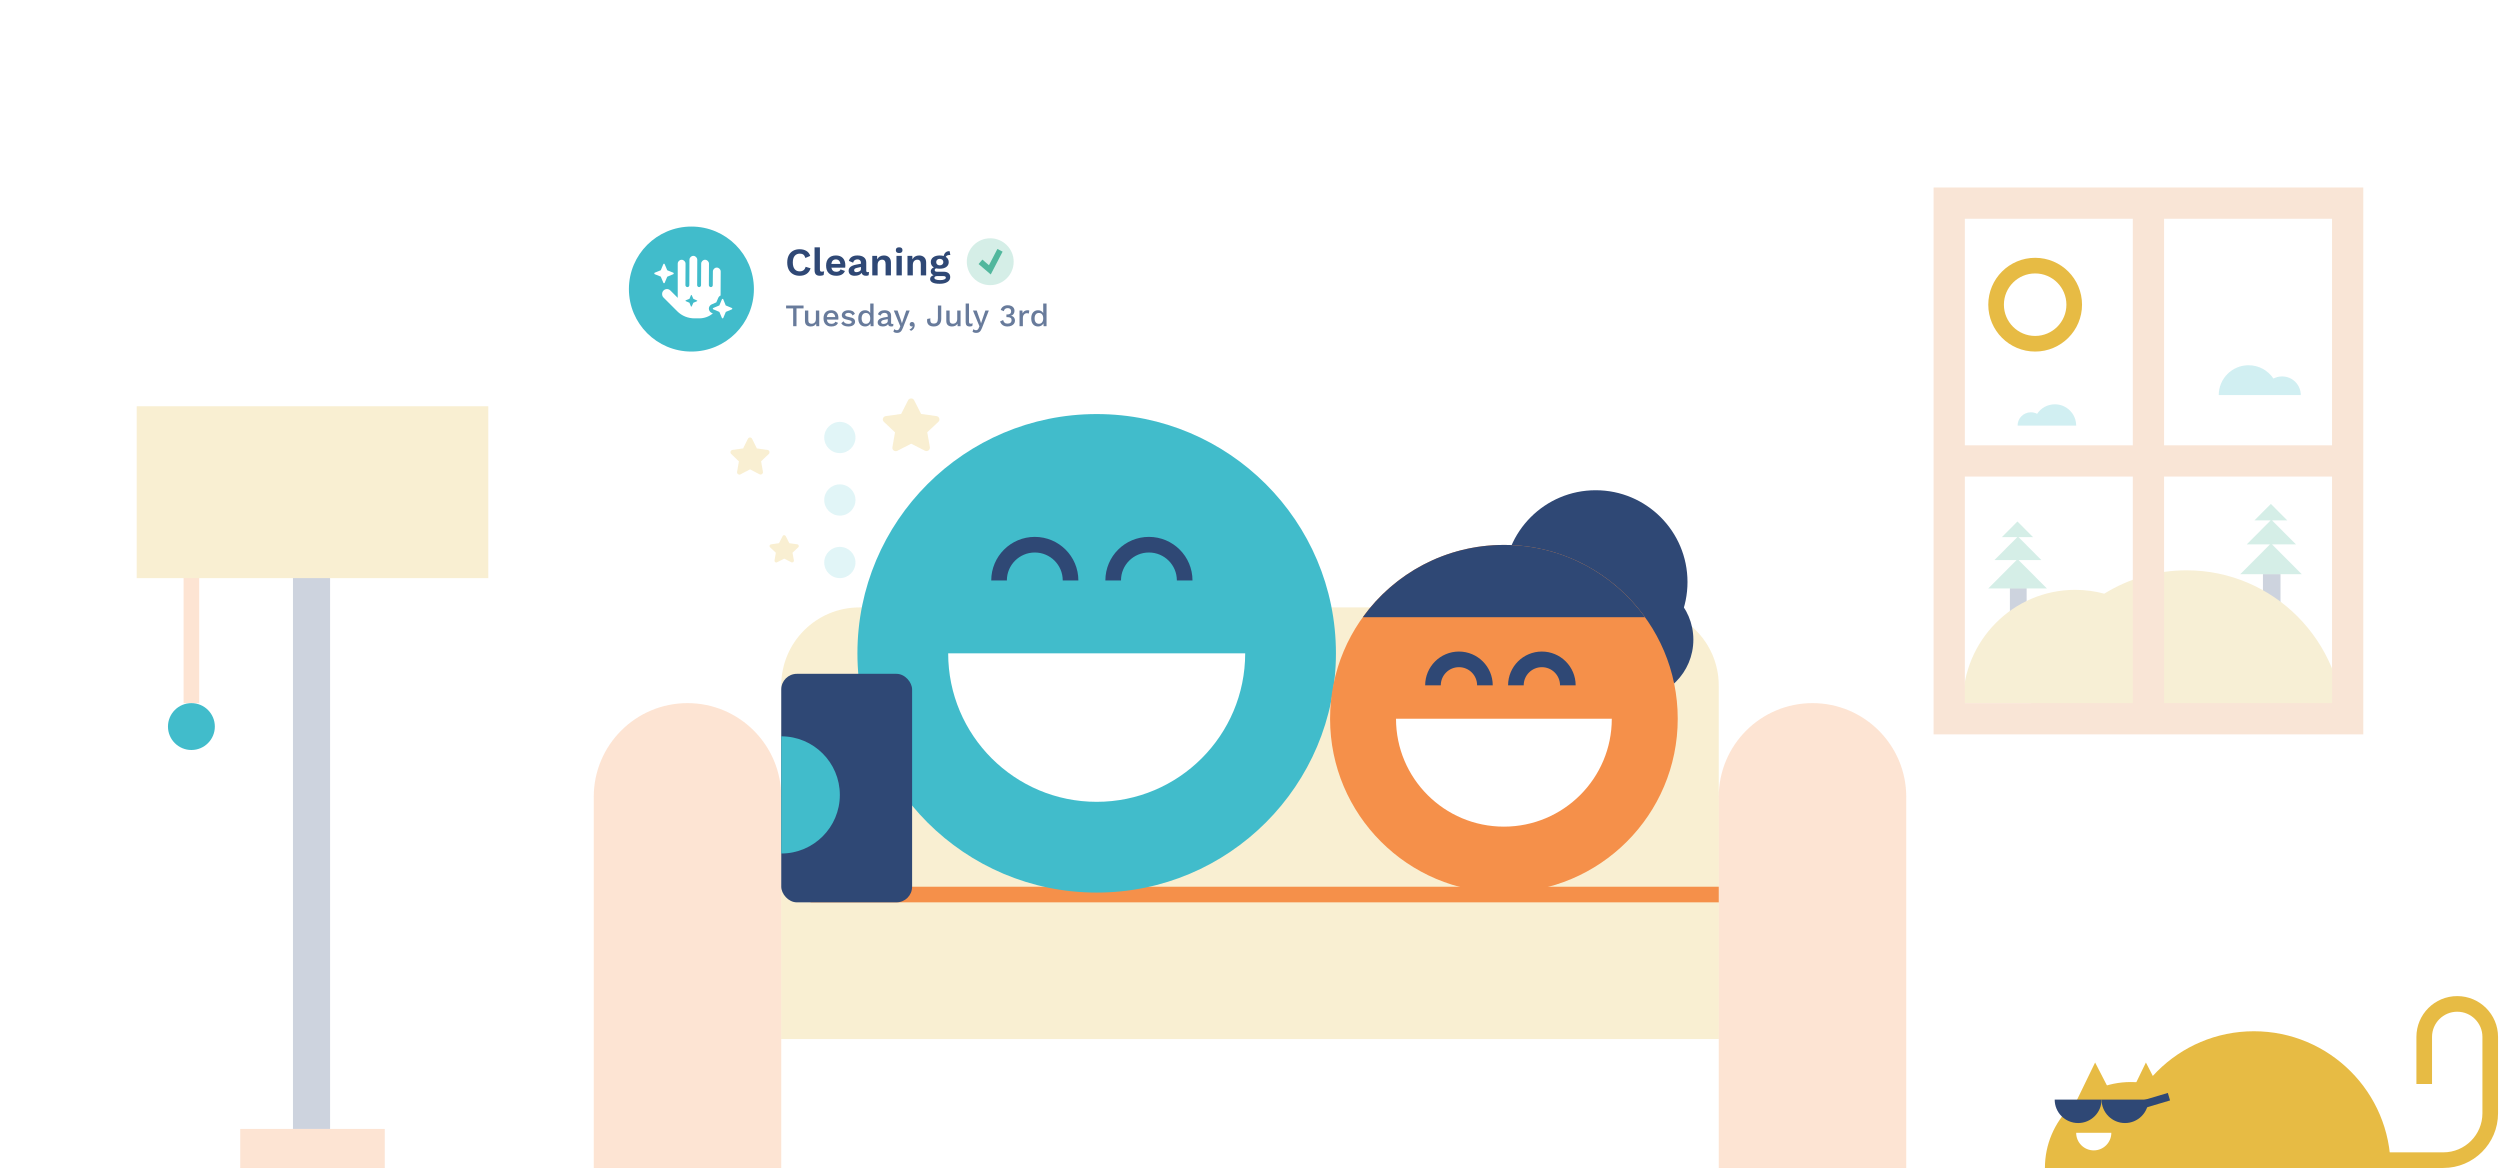<svg width="1280" height="598" viewBox="0 0 1280 598" fill="none" xmlns="http://www.w3.org/2000/svg">
<path opacity="0.24" d="M400 351C400 328.909 417.909 311 440 311H840C862.091 311 880 328.909 880 351V532H400V351Z" fill="#E7BB44"/>
<circle cx="817" cy="298" r="47" fill="#2F4875"/>
<circle cx="836.5" cy="327.5" r="30.5" fill="#2F4875"/>
<path opacity="0.24" d="M304 408C304 381.49 325.49 360 352 360C378.51 360 400 381.49 400 408V598H304V408Z" fill="#F5904A"/>
<path opacity="0.24" d="M880 408C880 381.49 901.49 360 928 360C954.51 360 976 381.49 976 408V598H880V408Z" fill="#F5904A"/>
<line x1="415" y1="458" x2="880" y2="458" stroke="#F5904A" stroke-width="8"/>
<circle cx="561.5" cy="334.5" r="122.5" fill="#41BCCB"/>
<path d="M561.5 410.534C603.493 410.534 637.535 376.493 637.535 334.5H485.466C485.466 376.493 519.508 410.534 561.5 410.534Z" fill="white"/>
<path d="M548.124 297.187C548.124 287.078 539.929 278.882 529.819 278.882C519.71 278.882 511.515 287.078 511.515 297.187" stroke="#2F4875" stroke-width="8"/>
<path d="M606.557 297.187C606.557 287.078 598.362 278.882 588.253 278.882C578.143 278.882 569.948 287.078 569.948 297.187" stroke="#2F4875" stroke-width="8"/>
<circle cx="770" cy="368" r="89" fill="#F5904A"/>
<path d="M769.999 423.241C800.508 423.241 825.241 398.509 825.241 368H714.758C714.758 398.509 739.49 423.241 769.999 423.241Z" fill="white"/>
<path d="M760.281 350.891C760.281 343.546 754.327 337.592 746.982 337.592C739.638 337.592 733.684 343.546 733.684 350.891" stroke="#2F4875" stroke-width="8"/>
<path d="M802.735 350.891C802.735 343.546 796.781 337.592 789.437 337.592C782.092 337.592 776.138 343.546 776.138 350.891" stroke="#2F4875" stroke-width="8"/>
<path fill-rule="evenodd" clip-rule="evenodd" d="M697.763 316H842.237C826.075 293.588 799.741 279 770 279C740.258 279 713.924 293.588 697.763 316Z" fill="#2F4875"/>
<g filter="url(#filter0_d)">
<rect x="306" y="96" width="248" height="96" rx="16" fill="white"/>
<circle cx="354" cy="144" r="32" fill="#41BCCB"/>
<path d="M344.75 135.625L341.625 134.375L340.312 131.25C340.25 131.125 340.125 131 340 131C339.812 131 339.688 131.125 339.625 131.25L338.312 134.375L335.188 135.625C335.062 135.75 335 135.875 335 136C335 136.125 335.062 136.312 335.188 136.375L338.312 137.625L339.625 140.75C339.688 140.938 339.812 141 340 141C340.125 141 340.25 140.938 340.312 140.812L341.625 137.688L344.75 136.375C344.875 136.312 344.938 136.188 344.938 136.062C344.938 135.875 344.875 135.75 344.75 135.625ZM374.938 154C374.938 153.875 374.812 153.75 374.688 153.688L371.562 152.375L370.312 149.25C370.25 149.125 370.125 149 370 149C369.812 149 369.688 149.125 369.625 149.25L368.312 152.375L365.188 153.688C365.062 153.75 365 153.875 364.938 154C365 154.188 365.062 154.312 365.188 154.375L368.312 155.688L369.625 158.812C369.688 158.938 369.812 159 370 159C370.125 159 370.25 158.938 370.312 158.812L371.625 155.688L374.75 154.375C374.875 154.312 374.938 154.188 374.938 154ZM367 133C365.875 133 365 133.938 365 135L364.938 142C364.938 142.562 364.5 143 364 143C363.438 143 362.938 142.562 362.938 142L363 131C363 129.938 362.062 129 361 129C359.875 129 359 129.938 359 131L358.938 142C358.938 142.562 358.5 143 357.938 143C357.438 143 356.938 142.562 356.938 142L357 129C357 127.938 356.062 127 355 127C353.875 127 353 127.938 353 129L352.938 142C352.938 142.562 352.5 143 352 143C351.438 143 350.938 142.562 350.938 142L351 131C351 129.938 350.062 129 349 129C347.875 129 347 129.938 347 131V148.5L343.25 144.75C342.75 144.25 342.125 144 341.5 144C340.125 144 339 145.125 339 146.5C339 147.188 339.188 147.812 339.688 148.312L346.75 155.375C349.125 157.75 352.25 159 355.625 159H358C360.625 159 363.062 158.062 365 156.5L364.438 156.25C363.5 155.812 362.938 154.938 362.938 154C362.938 153.125 363.5 152.25 364.312 151.875L366.75 150.812L367.75 148.5C368 147.938 368.438 147.5 368.938 147.312L369 135C369 133.938 368.062 133 367 133ZM356.812 150.25L355 151L354.188 152.812C354.125 152.938 354.062 153 354 153C353.875 153 353.812 153 353.75 152.875L353 151L351.125 150.188C351 150.188 351 150.125 351 150C351 149.875 351 149.812 351.125 149.75L353 149L353.75 147.188C353.812 147.062 353.875 147 354 147C354.062 147 354.125 147.062 354.188 147.188L355 149L356.812 149.812C356.938 149.812 357 149.938 357 150C357 150.125 356.938 150.188 356.812 150.25Z" fill="white"/>
<path d="M415.02 133.36C414.633 134.627 413.947 135.587 412.96 136.24C411.973 136.88 410.793 137.2 409.42 137.2C408.127 137.2 407 136.927 406.04 136.38C405.08 135.833 404.34 135.053 403.82 134.04C403.313 133.013 403.06 131.8 403.06 130.4C403.06 129 403.313 127.793 403.82 126.78C404.34 125.753 405.073 124.967 406.02 124.42C406.98 123.873 408.1 123.6 409.38 123.6C410.753 123.6 411.913 123.887 412.86 124.46C413.82 125.033 414.48 125.887 414.84 127.02L412.34 128.08C412.127 127.293 411.793 126.727 411.34 126.38C410.887 126.033 410.273 125.86 409.5 125.86C408.38 125.86 407.5 126.253 406.86 127.04C406.233 127.827 405.92 128.947 405.92 130.4C405.92 131.853 406.227 132.973 406.84 133.76C407.453 134.547 408.32 134.94 409.44 134.94C411.053 134.94 412.067 134.16 412.48 132.6L415.02 133.36ZM419.792 133.82C419.792 134.3 419.859 134.633 419.992 134.82C420.139 135.007 420.399 135.1 420.772 135.1C420.999 135.1 421.192 135.087 421.352 135.06C421.526 135.02 421.726 134.96 421.952 134.88L421.712 136.78C421.499 136.913 421.219 137.013 420.872 137.08C420.526 137.16 420.186 137.2 419.852 137.2C418.879 137.2 418.166 136.967 417.712 136.5C417.272 136.02 417.052 135.26 417.052 134.22V122.62H419.792V133.82ZM432.819 131.96C432.819 132.333 432.792 132.693 432.739 133.04H425.659C425.939 134.453 426.772 135.16 428.159 135.16C428.732 135.16 429.206 135.053 429.579 134.84C429.952 134.627 430.212 134.32 430.359 133.92L432.599 134.74C432.279 135.54 431.739 136.153 430.979 136.58C430.232 136.993 429.292 137.2 428.159 137.2C426.506 137.2 425.226 136.747 424.319 135.84C423.412 134.92 422.959 133.64 422.959 132C422.959 130.36 423.399 129.087 424.279 128.18C425.159 127.26 426.399 126.8 427.999 126.8C429.546 126.8 430.732 127.247 431.559 128.14C432.399 129.033 432.819 130.307 432.819 131.96ZM427.979 128.82C427.312 128.82 426.779 129.013 426.379 129.4C425.992 129.787 425.746 130.36 425.639 131.12H430.299C430.192 130.373 429.939 129.807 429.539 129.42C429.139 129.02 428.619 128.82 427.979 128.82ZM444.26 135.34C444.54 135.34 444.766 135.313 444.94 135.26L444.74 136.92C444.366 137.107 443.933 137.2 443.44 137.2C442.16 137.2 441.393 136.7 441.14 135.7C440.846 136.193 440.393 136.567 439.78 136.82C439.166 137.073 438.44 137.2 437.6 137.2C436.626 137.2 435.866 136.98 435.32 136.54C434.773 136.1 434.5 135.467 434.5 134.64C434.5 133.013 435.8 131.96 438.4 131.48L440.8 131.02V130.54C440.8 130.007 440.646 129.587 440.34 129.28C440.046 128.96 439.633 128.8 439.1 128.8C438.486 128.8 437.986 128.933 437.6 129.2C437.213 129.467 436.946 129.9 436.8 130.5L434.62 129.58C434.833 128.713 435.313 128.033 436.06 127.54C436.806 127.047 437.78 126.8 438.98 126.8C440.406 126.8 441.52 127.113 442.32 127.74C443.12 128.353 443.52 129.267 443.52 130.48V134.58C443.52 134.847 443.58 135.04 443.7 135.16C443.82 135.28 444.006 135.34 444.26 135.34ZM438.46 135.34C439.046 135.34 439.58 135.2 440.06 134.92C440.553 134.627 440.8 134.233 440.8 133.74V132.7L438.66 133.18C438.206 133.287 437.866 133.433 437.64 133.62C437.426 133.793 437.32 134.04 437.32 134.36C437.32 134.68 437.42 134.927 437.62 135.1C437.82 135.26 438.1 135.34 438.46 135.34ZM452.564 126.8C453.644 126.8 454.511 127.113 455.164 127.74C455.831 128.367 456.164 129.267 456.164 130.44V137H453.424V131.24C453.424 129.72 452.831 128.96 451.644 128.96C451.004 128.96 450.457 129.187 450.004 129.64C449.564 130.093 449.344 130.787 449.344 131.72V137H446.604V127H449.064L449.144 128.78C449.477 128.127 449.937 127.633 450.524 127.3C451.111 126.967 451.791 126.8 452.564 126.8ZM460.367 125.56C459.234 125.56 458.667 125.073 458.667 124.1C458.667 123.113 459.234 122.62 460.367 122.62C461.5 122.62 462.067 123.113 462.067 124.1C462.067 125.073 461.5 125.56 460.367 125.56ZM461.727 137H458.987V127H461.727V137ZM470.591 126.8C471.671 126.8 472.538 127.113 473.191 127.74C473.858 128.367 474.191 129.267 474.191 130.44V137H471.451V131.24C471.451 129.72 470.858 128.96 469.671 128.96C469.031 128.96 468.485 129.187 468.031 129.64C467.591 130.093 467.371 130.787 467.371 131.72V137H464.631V127H467.091L467.171 128.78C467.505 128.127 467.965 127.633 468.551 127.3C469.138 126.967 469.818 126.8 470.591 126.8ZM483.094 135.12C484.188 135.12 485.028 135.36 485.614 135.84C486.214 136.32 486.514 137.007 486.514 137.9C486.514 138.967 486.021 139.8 485.034 140.4C484.048 141 482.748 141.3 481.134 141.3C479.468 141.3 478.228 141.08 477.414 140.64C476.614 140.2 476.214 139.6 476.214 138.84C476.214 138.387 476.368 137.993 476.674 137.66C476.981 137.327 477.434 137.087 478.034 136.94C477.581 136.753 477.221 136.493 476.954 136.16C476.688 135.813 476.554 135.407 476.554 134.94C476.554 134.46 476.694 134.047 476.974 133.7C477.254 133.353 477.641 133.093 478.134 132.92C477.628 132.627 477.241 132.253 476.974 131.8C476.708 131.333 476.574 130.8 476.574 130.2C476.574 129.147 476.981 128.32 477.794 127.72C478.621 127.107 479.741 126.8 481.154 126.8C481.874 126.8 482.548 126.887 483.174 127.06C483.348 126.273 483.681 125.66 484.174 125.22C484.681 124.767 485.361 124.567 486.214 124.62L486.574 126.58C486.481 126.567 486.341 126.56 486.154 126.56C485.661 126.56 485.248 126.647 484.914 126.82C484.594 126.993 484.368 127.227 484.234 127.52C484.728 127.813 485.101 128.187 485.354 128.64C485.621 129.093 485.754 129.613 485.754 130.2C485.754 131.24 485.341 132.067 484.514 132.68C483.701 133.28 482.581 133.58 481.154 133.58C480.501 133.58 479.901 133.52 479.354 133.4C478.834 133.533 478.574 133.833 478.574 134.3C478.574 134.567 478.674 134.773 478.874 134.92C479.074 135.053 479.354 135.12 479.714 135.12H483.094ZM481.154 128.52C480.621 128.52 480.181 128.673 479.834 128.98C479.501 129.287 479.334 129.687 479.334 130.18C479.334 130.687 479.501 131.093 479.834 131.4C480.181 131.707 480.621 131.86 481.154 131.86C481.701 131.86 482.141 131.707 482.474 131.4C482.821 131.093 482.994 130.687 482.994 130.18C482.994 129.687 482.821 129.287 482.474 128.98C482.141 128.673 481.701 128.52 481.154 128.52ZM481.354 139.42C482.288 139.42 483.008 139.3 483.514 139.06C484.021 138.833 484.274 138.54 484.274 138.18C484.274 137.9 484.154 137.687 483.914 137.54C483.688 137.407 483.308 137.34 482.774 137.34H480.054C478.948 137.34 478.394 137.64 478.394 138.24C478.394 138.613 478.641 138.9 479.134 139.1C479.628 139.313 480.368 139.42 481.354 139.42Z" fill="#2F4875"/>
<circle cx="507" cy="130" r="12" fill="#51B79D" fill-opacity="0.24"/>
<path d="M502 130.05L506.805 134.155L512 124.155" stroke="#51B79D" stroke-width="3"/>
<path opacity="0.72" d="M411.424 153.912H407.808V163H406.096V153.912H402.48V152.44H411.424V153.912ZM419.451 155V163H417.931L417.867 161.704C417.323 162.675 416.374 163.16 415.019 163.16C414.155 163.16 413.456 162.925 412.923 162.456C412.4 161.976 412.139 161.245 412.139 160.264V155H413.851V159.816C413.851 160.52 413.99 161.021 414.267 161.32C414.544 161.608 414.955 161.752 415.499 161.752C416.15 161.752 416.683 161.549 417.099 161.144C417.526 160.728 417.739 160.12 417.739 159.32V155H419.451ZM429.261 158.76C429.261 159.069 429.24 159.363 429.197 159.64H423.341C423.437 160.344 423.688 160.883 424.093 161.256C424.499 161.619 425.021 161.8 425.661 161.8C426.184 161.8 426.616 161.709 426.957 161.528C427.309 161.336 427.549 161.064 427.677 160.712L429.101 161.304C428.504 162.541 427.357 163.16 425.661 163.16C424.403 163.16 423.416 162.792 422.701 162.056C421.997 161.32 421.645 160.301 421.645 159C421.645 157.688 421.987 156.669 422.669 155.944C423.352 155.208 424.312 154.84 425.549 154.84C426.723 154.84 427.635 155.197 428.285 155.912C428.936 156.627 429.261 157.576 429.261 158.76ZM425.549 156.2C424.931 156.2 424.429 156.381 424.045 156.744C423.672 157.107 423.437 157.635 423.341 158.328H427.661C427.576 157.656 427.347 157.133 426.973 156.76C426.611 156.387 426.136 156.2 425.549 156.2ZM434.302 163.16C433.491 163.16 432.771 163.021 432.142 162.744C431.523 162.467 431.054 162.045 430.734 161.48L431.886 160.488C432.089 160.947 432.403 161.283 432.83 161.496C433.257 161.709 433.769 161.816 434.366 161.816C434.91 161.816 435.331 161.731 435.63 161.56C435.929 161.379 436.078 161.144 436.078 160.856C436.078 160.6 435.939 160.397 435.662 160.248C435.385 160.088 434.905 159.939 434.222 159.8C433.038 159.576 432.206 159.277 431.726 158.904C431.246 158.531 431.006 158.003 431.006 157.32C431.006 156.883 431.139 156.477 431.406 156.104C431.673 155.72 432.057 155.416 432.558 155.192C433.07 154.957 433.673 154.84 434.366 154.84C435.251 154.84 435.961 154.989 436.494 155.288C437.027 155.576 437.438 156.029 437.726 156.648L436.51 157.544C436.318 157.075 436.046 156.733 435.694 156.52C435.353 156.296 434.915 156.184 434.382 156.184C433.902 156.184 433.502 156.285 433.182 156.488C432.873 156.68 432.718 156.904 432.718 157.16C432.718 157.448 432.857 157.677 433.134 157.848C433.422 158.019 433.939 158.173 434.686 158.312C435.817 158.515 436.617 158.803 437.086 159.176C437.555 159.549 437.79 160.072 437.79 160.744C437.79 161.459 437.481 162.04 436.862 162.488C436.243 162.936 435.39 163.16 434.302 163.16ZM447.267 151.4V163H445.763L445.667 161.576C445.433 162.056 445.075 162.44 444.595 162.728C444.126 163.016 443.587 163.16 442.979 163.16C441.881 163.16 441.011 162.797 440.371 162.072C439.742 161.336 439.427 160.317 439.427 159.016C439.427 157.715 439.742 156.696 440.371 155.96C441.011 155.213 441.881 154.84 442.979 154.84C443.566 154.84 444.083 154.973 444.531 155.24C444.979 155.496 445.321 155.848 445.555 156.296V151.4H447.267ZM443.363 161.784C444.035 161.784 444.569 161.544 444.963 161.064C445.358 160.584 445.555 159.928 445.555 159.096V158.904C445.555 158.072 445.358 157.421 444.963 156.952C444.569 156.472 444.035 156.232 443.363 156.232C442.67 156.232 442.126 156.477 441.731 156.968C441.347 157.448 441.155 158.125 441.155 159C441.155 159.875 441.347 160.557 441.731 161.048C442.126 161.539 442.67 161.784 443.363 161.784ZM456.834 161.88C457.068 161.88 457.266 161.859 457.426 161.816L457.314 162.968C457.026 163.096 456.695 163.16 456.322 163.16C455.863 163.16 455.495 163.069 455.218 162.888C454.951 162.707 454.775 162.403 454.69 161.976C454.444 162.349 454.082 162.643 453.602 162.856C453.122 163.059 452.583 163.16 451.986 163.16C451.207 163.16 450.578 162.979 450.098 162.616C449.618 162.253 449.378 161.736 449.378 161.064C449.378 160.435 449.639 159.907 450.162 159.48C450.684 159.043 451.463 158.733 452.498 158.552L454.53 158.2V157.768C454.53 157.277 454.386 156.893 454.098 156.616C453.81 156.328 453.41 156.184 452.898 156.184C451.842 156.184 451.154 156.664 450.834 157.624L449.506 156.92C449.698 156.28 450.087 155.773 450.674 155.4C451.271 155.027 452.002 154.84 452.866 154.84C453.9 154.84 454.722 155.08 455.33 155.56C455.938 156.04 456.242 156.744 456.242 157.672V161.288C456.242 161.491 456.284 161.64 456.37 161.736C456.466 161.832 456.62 161.88 456.834 161.88ZM452.354 161.864C452.93 161.864 453.436 161.725 453.874 161.448C454.311 161.171 454.53 160.803 454.53 160.344V159.384L452.786 159.736C452.231 159.843 451.82 159.992 451.554 160.184C451.287 160.376 451.154 160.632 451.154 160.952C451.154 161.251 451.255 161.48 451.458 161.64C451.671 161.789 451.97 161.864 452.354 161.864ZM462.258 163.944C461.906 164.861 461.506 165.507 461.058 165.88C460.61 166.253 460.024 166.44 459.298 166.44C458.882 166.44 458.52 166.387 458.21 166.28C457.912 166.184 457.645 166.024 457.41 165.8L457.906 164.488C458.226 164.872 458.664 165.064 459.218 165.064C459.538 165.064 459.805 164.979 460.018 164.808C460.242 164.648 460.44 164.349 460.61 163.912L460.962 163.048L460.13 161.064L457.634 155H459.554L461.314 160.024L461.778 161.528L462.322 159.88L463.986 155H465.762L462.258 163.944ZM466.973 160.84C467.4 160.84 467.73 161 467.965 161.32C468.21 161.629 468.333 162.035 468.333 162.536C468.333 163.144 468.173 163.699 467.853 164.2C467.533 164.712 467.064 165.112 466.445 165.4L465.613 164.696C466.05 164.547 466.418 164.323 466.717 164.024C467.016 163.736 467.213 163.411 467.309 163.048L467.229 163.016C467.144 163.101 466.994 163.144 466.781 163.144C466.514 163.144 466.274 163.048 466.061 162.856C465.858 162.653 465.757 162.376 465.757 162.024C465.757 161.683 465.874 161.4 466.109 161.176C466.344 160.952 466.632 160.84 466.973 160.84ZM481.919 159.256C481.919 160.483 481.578 161.443 480.895 162.136C480.223 162.819 479.285 163.16 478.079 163.16C476.97 163.16 476.122 162.899 475.535 162.376C474.949 161.843 474.655 161.117 474.655 160.2C474.655 159.869 474.682 159.571 474.735 159.304L476.367 159C476.325 159.405 476.303 159.677 476.303 159.816C476.303 160.456 476.447 160.925 476.735 161.224C477.023 161.523 477.471 161.672 478.079 161.672C478.858 161.672 479.407 161.453 479.727 161.016C480.047 160.568 480.207 159.875 480.207 158.936V152.44H481.919V159.256ZM491.81 155V163H490.29L490.226 161.704C489.682 162.675 488.733 163.16 487.378 163.16C486.514 163.16 485.816 162.925 485.282 162.456C484.76 161.976 484.498 161.245 484.498 160.264V155H486.21V159.816C486.21 160.52 486.349 161.021 486.626 161.32C486.904 161.608 487.314 161.752 487.858 161.752C488.509 161.752 489.042 161.549 489.458 161.144C489.885 160.728 490.098 160.12 490.098 159.32V155H491.81ZM496.133 160.664C496.133 161.059 496.191 161.336 496.309 161.496C496.426 161.645 496.645 161.72 496.965 161.72C497.167 161.72 497.338 161.709 497.477 161.688C497.626 161.656 497.807 161.597 498.021 161.512L497.829 162.888C497.466 163.069 497.023 163.16 496.501 163.16C495.786 163.16 495.258 162.979 494.917 162.616C494.586 162.253 494.421 161.683 494.421 160.904V151.4H496.133V160.664ZM502.774 163.944C502.422 164.861 502.022 165.507 501.574 165.88C501.126 166.253 500.539 166.44 499.814 166.44C499.398 166.44 499.035 166.387 498.726 166.28C498.427 166.184 498.161 166.024 497.926 165.8L498.422 164.488C498.742 164.872 499.179 165.064 499.734 165.064C500.054 165.064 500.321 164.979 500.534 164.808C500.758 164.648 500.955 164.349 501.126 163.912L501.478 163.048L500.646 161.064L498.15 155H500.07L501.83 160.024L502.294 161.528L502.838 159.88L504.502 155H506.278L502.774 163.944ZM515.985 152.28C516.71 152.28 517.329 152.408 517.841 152.664C518.364 152.909 518.758 153.245 519.025 153.672C519.292 154.099 519.425 154.573 519.425 155.096C519.425 155.597 519.324 156.045 519.121 156.44C518.929 156.824 518.678 157.123 518.369 157.336C518.07 157.549 517.761 157.656 517.441 157.656V157.688C517.846 157.688 518.214 157.789 518.545 157.992C518.886 158.195 519.158 158.483 519.361 158.856C519.564 159.229 519.665 159.661 519.665 160.152C519.665 160.728 519.505 161.245 519.185 161.704C518.865 162.163 518.412 162.52 517.825 162.776C517.249 163.032 516.582 163.16 515.825 163.16C513.916 163.16 512.652 162.307 512.033 160.6L513.601 159.848C513.761 160.467 514.017 160.931 514.369 161.24C514.721 161.539 515.228 161.688 515.889 161.688C516.529 161.688 517.03 161.533 517.393 161.224C517.756 160.904 517.937 160.483 517.937 159.96C517.937 159.384 517.761 158.979 517.409 158.744C517.068 158.499 516.518 158.376 515.761 158.376H515.281V157.016H515.713C517.036 157.016 517.697 156.472 517.697 155.384C517.697 154.851 517.542 154.445 517.233 154.168C516.934 153.891 516.508 153.752 515.953 153.752C515.388 153.752 514.934 153.891 514.593 154.168C514.262 154.435 514.049 154.819 513.953 155.32L512.385 154.68C512.609 153.912 513.041 153.32 513.681 152.904C514.332 152.488 515.1 152.28 515.985 152.28ZM526.128 154.84C526.501 154.84 526.795 154.893 527.008 155L526.736 156.568C526.491 156.429 526.155 156.36 525.728 156.36C525.387 156.36 525.061 156.451 524.752 156.632C524.453 156.813 524.203 157.085 524 157.448C523.808 157.811 523.712 158.248 523.712 158.76V163H522V155H523.456L523.6 156.44C524.048 155.373 524.891 154.84 526.128 154.84ZM535.83 151.4V163H534.326L534.23 161.576C533.995 162.056 533.638 162.44 533.158 162.728C532.688 163.016 532.15 163.16 531.542 163.16C530.443 163.16 529.574 162.797 528.934 162.072C528.304 161.336 527.99 160.317 527.99 159.016C527.99 157.715 528.304 156.696 528.934 155.96C529.574 155.213 530.443 154.84 531.542 154.84C532.128 154.84 532.646 154.973 533.094 155.24C533.542 155.496 533.883 155.848 534.118 156.296V151.4H535.83ZM531.926 161.784C532.598 161.784 533.131 161.544 533.526 161.064C533.92 160.584 534.118 159.928 534.118 159.096V158.904C534.118 158.072 533.92 157.421 533.526 156.952C533.131 156.472 532.598 156.232 531.926 156.232C531.232 156.232 530.688 156.477 530.294 156.968C529.91 157.448 529.718 158.125 529.718 159C529.718 159.875 529.91 160.557 530.294 161.048C530.688 161.539 531.232 161.784 531.926 161.784Z" fill="#2F4875"/>
</g>
<rect x="400" y="345" width="67" height="117" rx="8" fill="#2F4875"/>
<path d="M430 407C430 390.431 416.569 377 400 377L400 437C416.569 437 430 423.569 430 407Z" fill="#41BCCB"/>
<circle opacity="0.16" cx="430" cy="256" r="8" transform="rotate(-90 430 256)" fill="#41BCCB"/>
<circle opacity="0.16" cx="430" cy="288" r="8" transform="rotate(-90 430 288)" fill="#41BCCB"/>
<circle opacity="0.16" cx="430" cy="224" r="8" transform="rotate(-90 430 224)" fill="#41BCCB"/>
<rect opacity="0.24" x="1158.62" y="294" width="9" height="15" fill="#2F4875"/>
<path opacity="0.24" fill-rule="evenodd" clip-rule="evenodd" d="M1154.28 266.43L1162.68 258L1171.08 266.43H1163.28L1175.53 278.725H1163.28L1178.5 294H1147L1162.22 278.725H1150.33L1162.58 266.43H1154.28Z" fill="#51B79D"/>
<rect opacity="0.24" x="1029.07" y="301.286" width="8.571" height="14.286" fill="#2F4875"/>
<path opacity="0.24" fill-rule="evenodd" clip-rule="evenodd" d="M1024.93 275.029L1032.93 267L1040.93 275.029H1033.5L1045.17 286.738H1033.5L1048 301.286H1018L1032.5 286.738H1021.17L1032.84 275.029H1024.93Z" fill="#51B79D"/>
<path fill-rule="evenodd" clip-rule="evenodd" d="M1077.38 303.96C1089.63 296.375 1104.06 292 1119.5 292C1163.96 292 1200 328.265 1200 373H1039C1039 368.575 1039.35 364.233 1040.03 360H1005C1005 327.967 1030.74 302 1062.5 302C1067.65 302 1072.63 302.682 1077.38 303.96Z" fill="#F7EFD5"/>
<path fill-rule="evenodd" clip-rule="evenodd" d="M990 96H1210V376H990V96ZM1006 112H1092V228H1006V112ZM1092 244H1006V360H1092V244ZM1108 112H1194V228H1108V112ZM1194 244H1108V360H1194V244Z" fill="#F9E5D6"/>
<path opacity="0.24" fill-rule="evenodd" clip-rule="evenodd" d="M1136 202.273C1136 193.838 1142.84 187 1151.27 187C1156.59 187 1161.26 189.712 1164 193.828C1165.33 193.125 1166.85 192.727 1168.45 192.727C1173.73 192.727 1178 197.001 1178 202.273H1166.55H1158.91H1136Z" fill="#41BCCB"/>
<path opacity="0.24" fill-rule="evenodd" clip-rule="evenodd" d="M1063 217.909C1063 211.884 1058.12 207 1052.09 207C1048.3 207 1044.95 208.937 1043 211.877C1042.05 211.375 1040.97 211.091 1039.82 211.091C1036.05 211.091 1033 214.144 1033 217.909L1041.18 217.909L1046.64 217.909L1063 217.909Z" fill="#41BCCB"/>
<circle cx="1042" cy="156" r="20" stroke="#E7BB44" stroke-width="8"/>
<rect x="70" y="208" width="180" height="88" fill="#F9EFD2"/>
<rect opacity="0.24" x="123" y="578" width="74" height="20" fill="#F5904A"/>
<rect opacity="0.24" x="150" y="296" width="19" height="282" fill="#2F4875"/>
<rect opacity="0.24" x="94" y="296" width="8" height="64" fill="#F5904A"/>
<circle cx="98" cy="372" r="12" fill="#41BCCB"/>
<path d="M1091 554C1066.7 554 1047 573.699 1047 598L1135 598C1135 573.699 1115.3 554 1091 554Z" fill="#E7BB44"/>
<path d="M1154 528C1115.34 528 1084 559.34 1084 598L1224 598C1224 559.34 1192.66 528 1154 528Z" fill="#E7BB44"/>
<path d="M1083 564H1063L1072.7 544L1083 564Z" fill="#E7BB44"/>
<path d="M1109 564H1089L1098.7 544L1109 564Z" fill="#E7BB44"/>
<path d="M1072 589C1076.97 589 1081 584.971 1081 580H1063C1063 584.971 1067.03 589 1072 589Z" fill="white"/>
<path d="M1064 575C1070.63 575 1076 569.627 1076 563H1052C1052 569.627 1057.37 575 1064 575Z" fill="#2F4875"/>
<path d="M1088 575C1094.63 575 1100 569.627 1100 563H1076C1076 569.627 1081.37 575 1088 575Z" fill="#2F4875"/>
<path d="M1092 567L1110.5 561.5" stroke="#2F4875" stroke-width="4"/>
<path d="M1219 594H1251C1264.25 594 1275 583.255 1275 570V530.901C1275 521.567 1267.43 514 1258.1 514V514C1248.76 514 1241.2 521.567 1241.2 530.901V555.008" stroke="#E7BB44" stroke-width="8"/>
<path opacity="0.24" d="M385.063 224.654L387.525 229.588L392.972 230.367C393.941 230.515 394.352 231.702 393.643 232.407L389.689 236.19L390.621 241.569C390.771 242.534 389.763 243.276 388.868 242.83L384.019 240.308L379.132 242.868C378.237 243.313 377.229 242.571 377.379 241.606L378.311 236.228L374.357 232.407C373.648 231.702 374.059 230.515 375.028 230.367L380.475 229.588L382.937 224.654C383.384 223.764 384.653 223.801 385.063 224.654Z" fill="#E7BB44"/>
<path opacity="0.24" d="M402.297 274.482L404.144 278.117L408.229 278.691C408.956 278.8 409.264 279.675 408.732 280.194L405.767 282.982L406.466 286.946C406.578 287.656 405.823 288.203 405.151 287.875L401.514 286.016L397.849 287.902C397.177 288.23 396.422 287.684 396.534 286.973L397.233 283.01L394.268 280.194C393.736 279.675 394.044 278.8 394.771 278.691L398.856 278.117L400.703 274.482C401.038 273.826 401.99 273.853 402.297 274.482Z" fill="#E7BB44"/>
<path opacity="0.24" d="M468.042 204.929L471.612 211.94L479.509 213.047C480.915 213.258 481.51 214.945 480.482 215.946L474.749 221.323L476.101 228.967C476.317 230.337 474.857 231.392 473.559 230.759L466.527 227.175L459.441 230.812C458.143 231.444 456.683 230.39 456.899 229.02L458.251 221.376L452.518 215.946C451.49 214.945 452.085 213.258 453.491 213.047L461.388 211.94L464.958 204.929C465.608 203.664 467.447 203.717 468.042 204.929Z" fill="#E7BB44"/>
<defs>
<filter id="filter0_d" x="206" y="0" width="448" height="296" filterUnits="userSpaceOnUse" color-interpolation-filters="sRGB">
<feFlood flood-opacity="0" result="BackgroundImageFix"/>
<feColorMatrix in="SourceAlpha" type="matrix" values="0 0 0 0 0 0 0 0 0 0 0 0 0 0 0 0 0 0 127 0"/>
<feOffset dy="4"/>
<feGaussianBlur stdDeviation="50"/>
<feColorMatrix type="matrix" values="0 0 0 0 0.883 0 0 0 0 0.93 0 0 0 0 0.938 0 0 0 1 0"/>
<feBlend mode="multiply" in2="BackgroundImageFix" result="effect1_dropShadow"/>
<feBlend mode="normal" in="SourceGraphic" in2="effect1_dropShadow" result="shape"/>
</filter>
</defs>
</svg>
